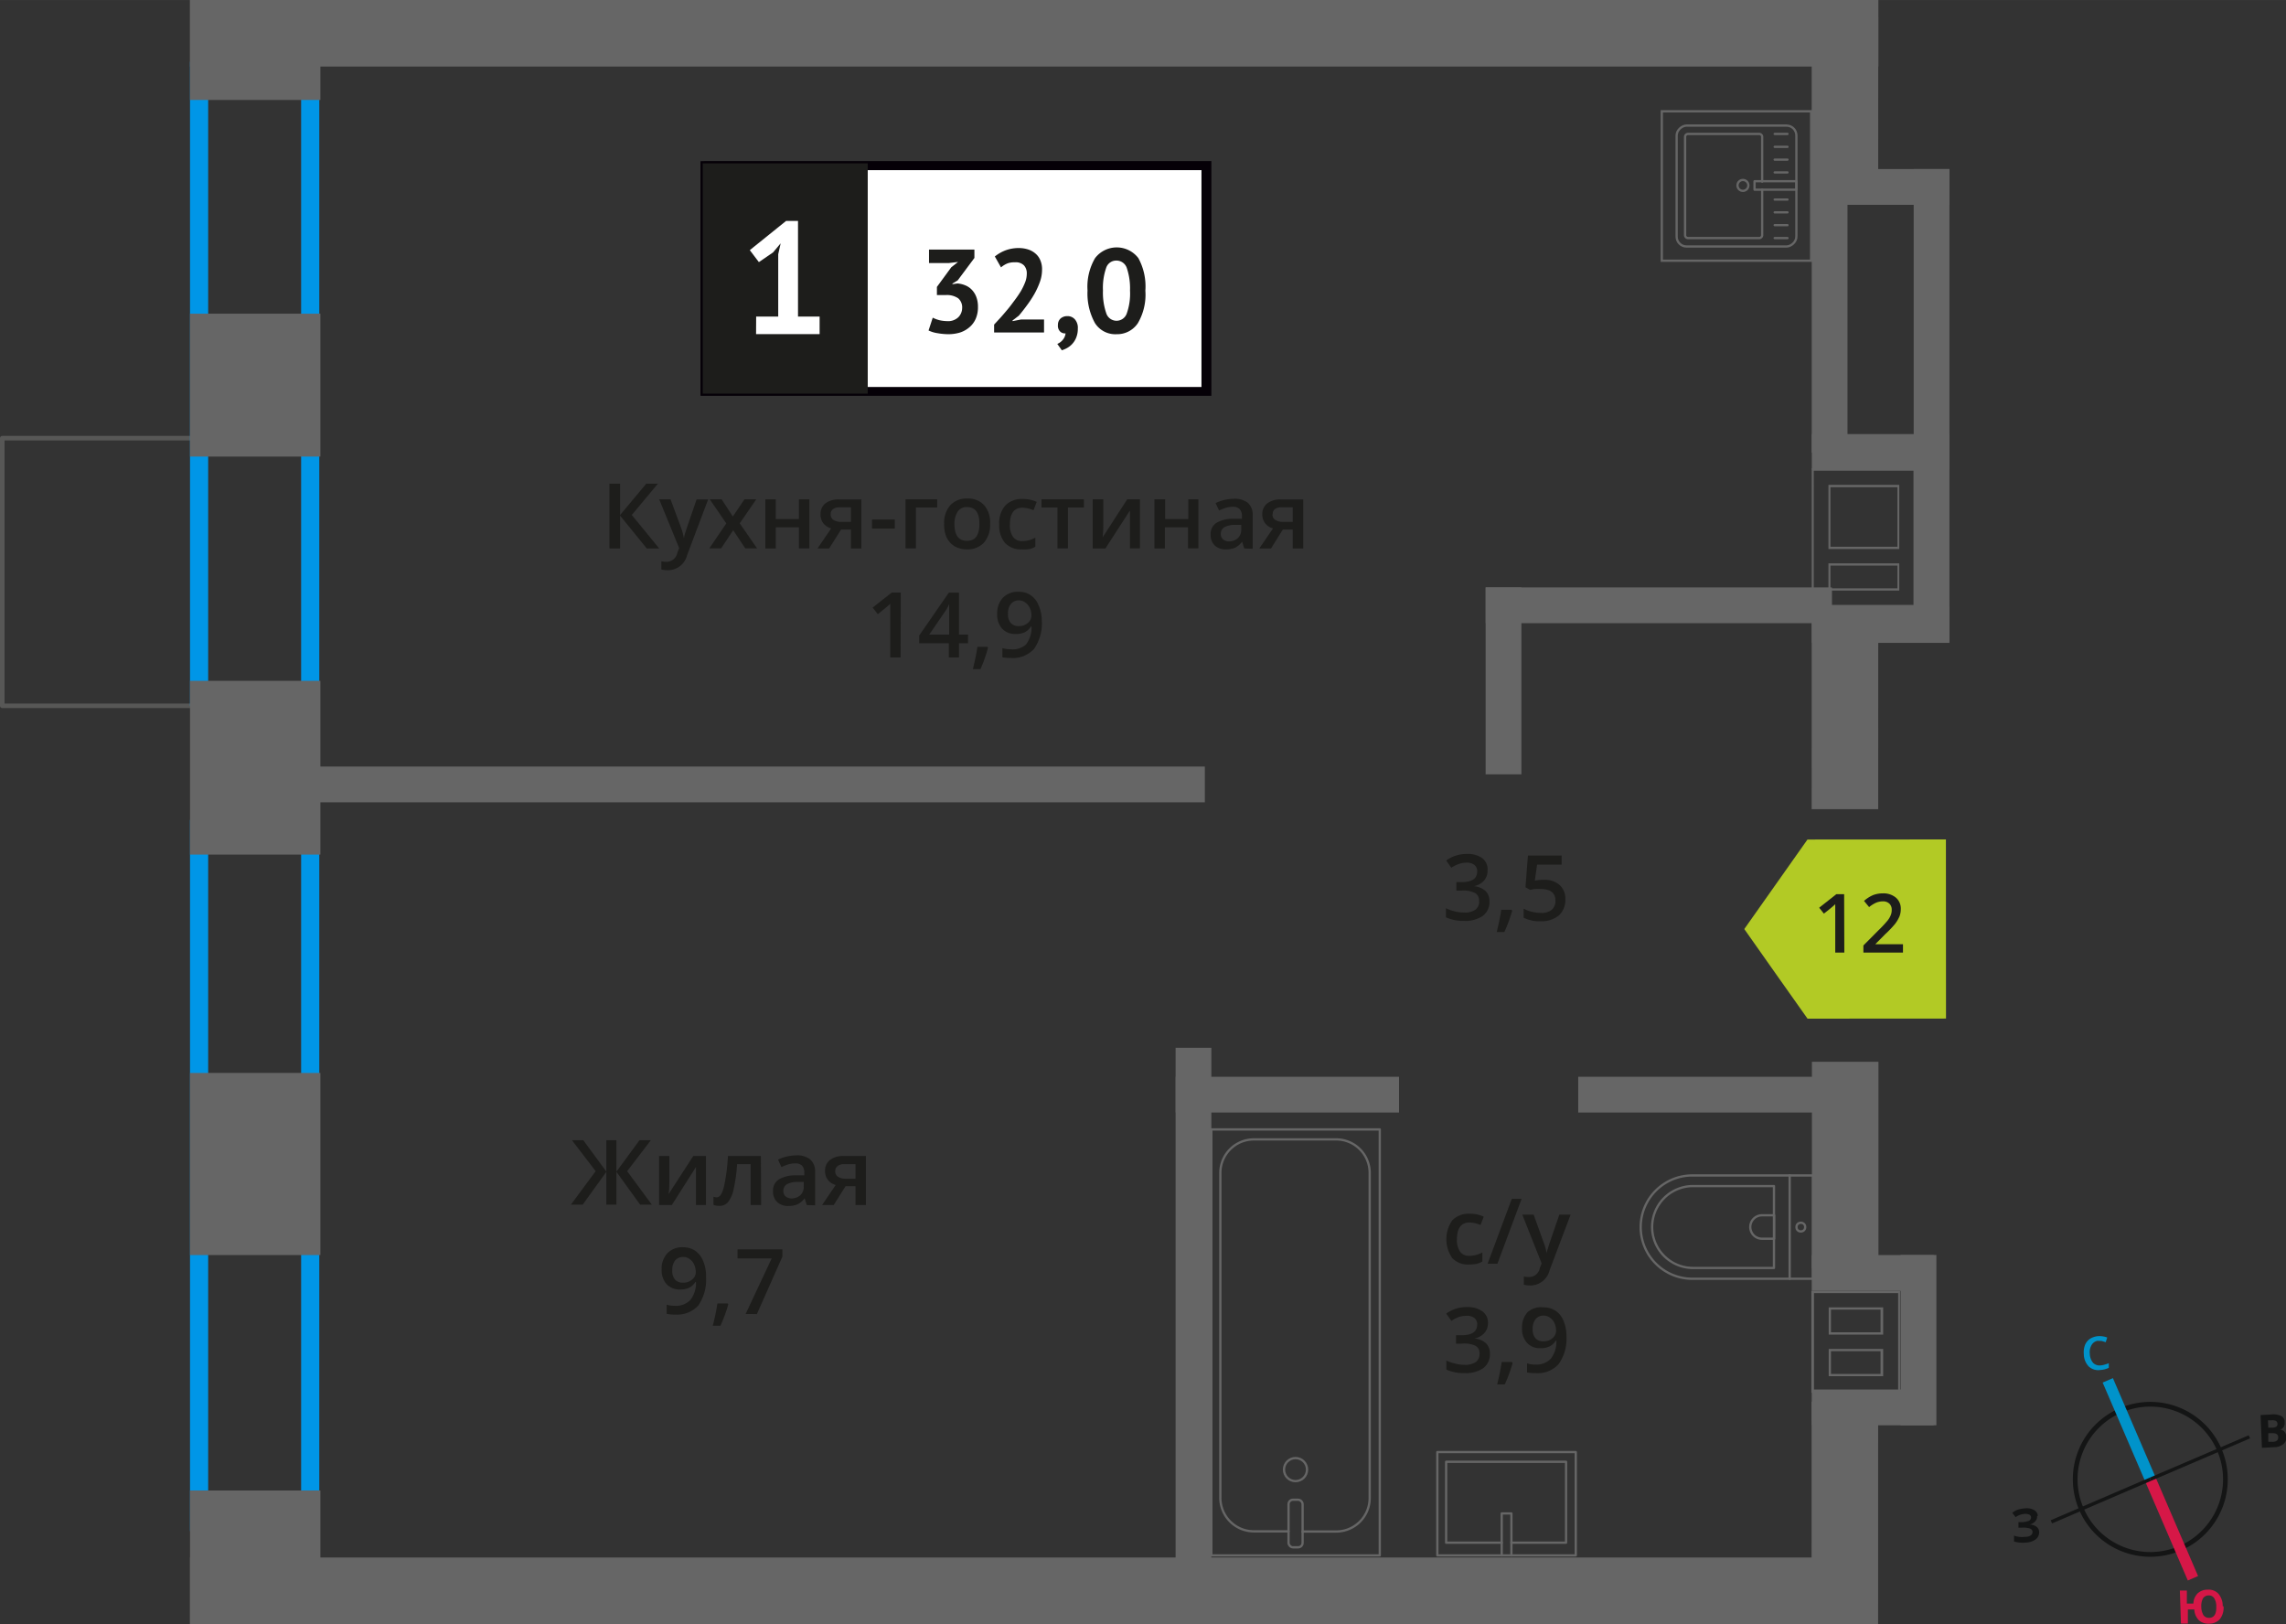 <svg xmlns="http://www.w3.org/2000/svg" width="88.83mm" height="63.11mm" viewBox="0 0 251.8 178.89"><rect x="0" y="0" width="251.8" height="178.89" fill="#333333" stroke="none"/><defs><style>.cls-1,.cls-10,.cls-11,.cls-12,.cls-4{fill:none;}.cls-1{stroke:#575756;}.cls-1,.cls-4{stroke-linecap:round;stroke-linejoin:round;}.cls-1,.cls-8{stroke-width:0.5px;}.cls-2{fill:#0096e7;}.cls-3{fill:#666;}.cls-4{stroke:#666;stroke-width:0.25px;}.cls-5,.cls-8{fill:#1d1d1b;}.cls-6{fill:#fff;}.cls-7{fill:#050007;}.cls-8{stroke:#1d1d1b;stroke-miterlimit:22.93;}.cls-9{fill:#b2ca25;fill-rule:evenodd;}.cls-10{stroke:#141515;stroke-width:0.52px;}.cls-10,.cls-11,.cls-12{stroke-miterlimit:10;}.cls-11{stroke:#0093ca;}.cls-11,.cls-12{stroke-width:1.23px;}.cls-12{stroke:#d61747;}.cls-13{fill:#141515;}.cls-14{fill:#0093ca;}.cls-15{fill:#d61747;}</style></defs><g id="text"><rect class="cls-1" x="-3.94" y="52.45" width="29.48" height="21.1" transform="translate(73.8 52.2) rotate(90)"/><path class="cls-2" d="M33.17,8.8V75.74H22.93V8.8H33.17m2-2H20.93V77.74H35.17V6.8Z"/><path class="cls-2" d="M33.17,92.32v74.31H22.93V92.32H33.17m2-2H20.93v78.31H35.17V90.32Z"/><rect class="cls-3" x="199.56" y="138.24" width="13.43" height="3.94"/><rect class="cls-3" x="199.56" y="153.05" width="13.43" height="3.94"/><rect class="cls-3" x="201.95" y="145.64" width="18.76" height="3.94" transform="translate(358.93 -63.72) rotate(90)"/><path class="cls-3" d="M199.81,142.43h9.27v10.72h-9.27V142.43m7.62,4.57v-3h-6v3h6m-6,4.58h6v-3h-6v3m-1.91-9.4V153.4h9.77V142.18Zm7.62,4.57h-5.46v-2.5h5.46v2.5Zm-5.46,4.58v-2.5h5.46v2.5Z"/><rect class="cls-3" x="199.56" y="18.62" width="15.16" height="3.94" transform="translate(414.29 41.18) rotate(180)"/><rect class="cls-3" x="197.18" y="32.23" width="31.15" height="3.94" transform="translate(246.96 -178.56) rotate(90)"/><rect class="cls-3" x="185.95" y="32.33" width="31.15" height="3.94" transform="translate(235.83 -167.23) rotate(90)"/><rect class="cls-3" x="199.56" y="66.88" width="15.16" height="3.94" transform="translate(414.29 137.69) rotate(180)"/><rect class="cls-3" x="199.56" y="47.81" width="15.16" height="3.94" transform="translate(414.29 99.56) rotate(180)"/><rect class="cls-3" x="201.38" y="57.29" width="22.75" height="3.94" transform="translate(272.02 -153.5) rotate(90)"/><path class="cls-3" d="M210.78,51.84V66.63h-11V51.84h11m-9.38,8.63h7.8V53.41h-7.8v7.06m0,4.58h7.8v-3h-7.8v3M211,51.59H199.56V66.88H211V51.59Zm-9.38,8.63V53.66H209v6.56Zm0,4.58V62.3H209v2.5Z"/><rect class="cls-3" x="20.24" y="35.23" width="15.74" height="14.36" transform="translate(70.52 14.31) rotate(90)"/><rect class="cls-3" x="18.08" y="121.03" width="20.06" height="14.36" transform="translate(156.32 100.1) rotate(90)"/><rect class="cls-3" x="20.75" y="164.35" width="14.71" height="14.36" transform="translate(199.64 143.42) rotate(90)"/><rect class="cls-3" x="18.54" y="77.38" width="19.14" height="14.36" transform="translate(112.67 56.45) rotate(90)"/><rect class="cls-3" x="22.61" y="-1.68" width="11.01" height="14.36" transform="translate(33.61 -22.61) rotate(90)"/><rect class="cls-3" x="20.93" y="171.55" width="184.97" height="7.33"/><rect class="cls-3" x="20.93" width="185.97" height="7.33"/><rect class="cls-3" x="190.99" y="162.98" width="24.49" height="7.33" transform="translate(369.89 -36.57) rotate(90.01)"/><rect class="cls-3" x="191.84" y="124.66" width="22.77" height="7.33" transform="matrix(0, 1, -1, 0, 331.57, -74.89)"/><rect class="cls-3" x="192.11" y="74.34" width="22.24" height="7.33" transform="translate(281.26 -125.21) rotate(90.01)"/><rect class="cls-3" x="194.28" y="7.2" width="17.91" height="7.33" transform="translate(214.12 -192.36) rotate(90.01)"/><rect class="cls-3" x="129.5" y="118.6" width="24.6" height="3.94"/><rect class="cls-3" x="173.84" y="118.6" width="27.95" height="3.94"/><rect class="cls-3" x="163.65" y="64.7" width="38.14" height="3.94"/><rect class="cls-3" x="34.28" y="84.43" width="98.43" height="3.94"/><rect class="cls-3" x="155.32" y="73.03" width="20.59" height="3.94" transform="translate(240.61 -90.62) rotate(90)"/><rect class="cls-3" x="100.61" y="144.29" width="61.7" height="3.94" transform="translate(277.72 14.8) rotate(90)"/><rect class="cls-4" x="133.43" y="124.4" width="18.55" height="46.92"/><rect class="cls-4" x="141.93" y="165.19" width="1.55" height="5.24" rx="0.49"/><path class="cls-4" d="M141.93,168.67h-3.82a3.69,3.69,0,0,1-3.69-3.69V129.19a3.69,3.69,0,0,1,3.69-3.69h9.08a3.69,3.69,0,0,1,3.68,3.69V165a3.69,3.69,0,0,1-3.68,3.69h-3.71"/><circle class="cls-4" cx="142.7" cy="161.87" r="1.27"/><path class="cls-4" d="M180.7,129.46H194a5.69,5.69,0,0,1,5.69,5.69v0a5.69,5.69,0,0,1-5.69,5.69H180.7a0,0,0,0,1,0,0V129.46a0,0,0,0,1,0,0Z" transform="translate(380.41 270.31) rotate(180)"/><path class="cls-4" d="M182,130.65h8.91a4.51,4.51,0,0,1,4.51,4.51v0a4.51,4.51,0,0,1-4.51,4.51H182a0,0,0,0,1,0,0v-9a0,0,0,0,1,0,0Z" transform="translate(377.4 270.31) rotate(180)"/><path class="cls-4" d="M192.78,133.87h1.34a1.29,1.29,0,0,1,1.29,1.29v0a1.29,1.29,0,0,1-1.29,1.29h-1.34a0,0,0,0,1,0,0v-2.58A0,0,0,0,1,192.78,133.87Z" transform="translate(388.2 270.31) rotate(180)"/><circle class="cls-4" cx="198.36" cy="135.16" r="0.48"/><line class="cls-4" x1="197.13" y1="140.85" x2="197.13" y2="129.46"/><rect class="cls-4" x="160.25" y="158" width="11.38" height="15.25" transform="translate(0.32 331.57) rotate(-90)"/><polyline class="cls-4" points="166.48 171.32 166.48 166.7 165.41 166.7 165.41 171.32"/><polyline class="cls-4" points="166.48 169.92 172.5 169.92 172.5 161.01 159.29 161.01 159.29 169.92 165.41 169.92"/><rect class="cls-4" x="184.61" y="13.89" width="13.32" height="13.19" rx="1.09" transform="translate(170.79 211.76) rotate(-90)"/><path class="cls-4" d="M194.1,20V15.07a.32.32,0,0,0-.32-.32h-7.85a.32.32,0,0,0-.32.32V25.9a.32.32,0,0,0,.32.32h7.85a.32.32,0,0,0,.32-.32v-5"/><circle class="cls-4" cx="191.98" cy="20.42" r="0.6"/><rect class="cls-4" x="195.09" y="18.12" width="0.93" height="4.61" transform="translate(175.14 215.98) rotate(-90)"/><line class="cls-4" x1="196.89" y1="26.22" x2="195.48" y2="26.22"/><line class="cls-4" x1="196.89" y1="24.8" x2="195.48" y2="24.8"/><line class="cls-4" x1="196.89" y1="23.39" x2="195.48" y2="23.39"/><line class="cls-4" x1="196.89" y1="21.98" x2="195.48" y2="21.98"/><line class="cls-4" x1="196.89" y1="18.99" x2="195.48" y2="18.99"/><line class="cls-4" x1="196.89" y1="17.58" x2="195.48" y2="17.58"/><line class="cls-4" x1="196.89" y1="16.17" x2="195.48" y2="16.17"/><line class="cls-4" x1="196.89" y1="14.75" x2="195.48" y2="14.75"/><path class="cls-3" d="M199.37,12.38V28.59h-16.2V12.38h16.2m.25-.25h-16.7V28.84h16.7V12.13Z"/><path class="cls-5" d="M65.61,129,63,125.59h1.25l2.54,3.46v-3.46H67.9v3.46l2.54-3.46h1.25L69.08,129l2.72,3.69H70.51l-2.61-3.62v3.62H66.79v-3.62l-2.61,3.62h-1.3Z"/><path class="cls-5" d="M73.73,127.33v2.77c0,.32,0,.79-.08,1.42l2.71-4.19h1.4v5.4h-1.1V130c0-.15,0-.39,0-.73s0-.58,0-.73L74,132.73h-1.4v-5.4Z"/><path class="cls-5" d="M83.84,132.73H82.68v-4.5H81.19a17.72,17.72,0,0,1-.37,2.71,3.5,3.5,0,0,1-.6,1.43,1.2,1.2,0,0,1-1,.45,1.65,1.65,0,0,1-.63-.11v-.9a.92.92,0,0,0,.36.07c.33,0,.59-.37.78-1.12a20.23,20.23,0,0,0,.45-3.43h3.63Z"/><path class="cls-5" d="M88.86,132.73l-.23-.75h0a2.16,2.16,0,0,1-.79.67,2.44,2.44,0,0,1-1,.18,1.73,1.73,0,0,1-1.24-.43,1.62,1.62,0,0,1-.45-1.22,1.43,1.43,0,0,1,.62-1.26,3.54,3.54,0,0,1,1.89-.46l.93,0v-.29a1.08,1.08,0,0,0-.24-.77,1,1,0,0,0-.75-.26,2.67,2.67,0,0,0-.8.12,6.52,6.52,0,0,0-.73.29l-.37-.82a4,4,0,0,1,1-.35,4.45,4.45,0,0,1,1-.12,2.31,2.31,0,0,1,1.55.45,1.76,1.76,0,0,1,.53,1.41v3.64ZM87.15,132a1.42,1.42,0,0,0,1-.35,1.24,1.24,0,0,0,.38-1v-.47l-.69,0a2.38,2.38,0,0,0-1.18.27.82.82,0,0,0-.37.74.73.73,0,0,0,.21.56A1,1,0,0,0,87.15,132Z"/><path class="cls-5" d="M91.83,132.73H90.55l1.5-2.21a1.67,1.67,0,0,1-.86-.56,1.57,1.57,0,0,1-.31-1,1.44,1.44,0,0,1,.55-1.2,2.32,2.32,0,0,1,1.49-.43h2.46v5.4H94.23v-2.08H93.14ZM92,129a.69.69,0,0,0,.31.62,1.53,1.53,0,0,0,.85.21h1.07v-1.6H93a1.13,1.13,0,0,0-.73.2A.67.67,0,0,0,92,129Z"/><path class="cls-5" d="M77.77,140.64a5,5,0,0,1-.85,3.15,3.13,3.13,0,0,1-2.56,1,4,4,0,0,1-.93-.08v-1a3.26,3.26,0,0,0,.87.12,2.21,2.21,0,0,0,1.73-.63,3,3,0,0,0,.63-2H76.6a1.82,1.82,0,0,1-.69.64,2.25,2.25,0,0,1-1,.19,1.94,1.94,0,0,1-1.49-.59,2.3,2.3,0,0,1-.54-1.62,2.47,2.47,0,0,1,.63-1.78,2.24,2.24,0,0,1,1.71-.66,2.35,2.35,0,0,1,1.33.37,2.46,2.46,0,0,1,.87,1.07A4.2,4.2,0,0,1,77.77,140.64Zm-2.49-2.19a1.13,1.13,0,0,0-.92.39,1.68,1.68,0,0,0-.31,1.09,1.47,1.47,0,0,0,.29,1,1.13,1.13,0,0,0,.9.35,1.41,1.41,0,0,0,1-.35,1,1,0,0,0,.4-.81,2,2,0,0,0-.17-.81,1.42,1.42,0,0,0-.47-.6A1.12,1.12,0,0,0,75.28,138.45Z"/><path class="cls-5" d="M80.22,143.68a17,17,0,0,1-.86,2.34h-.85a22.91,22.91,0,0,0,.51-2.45h1.13Z"/><path class="cls-5" d="M82.13,144.73,85,138.61H81.24v-1h4.94v.8l-2.81,6.33Z"/><path class="cls-5" d="M163.85,95.87a1.65,1.65,0,0,1-.39,1.13,2,2,0,0,1-1.12.61v0a2.14,2.14,0,0,1,1.29.53,1.54,1.54,0,0,1,.43,1.14,1.89,1.89,0,0,1-.72,1.59,3.37,3.37,0,0,1-2.07.56,4.65,4.65,0,0,1-2-.39v-1a4.68,4.68,0,0,0,1,.35,4.15,4.15,0,0,0,1,.12,2,2,0,0,0,1.24-.31,1.09,1.09,0,0,0,.41-1,.91.91,0,0,0-.45-.84,2.89,2.89,0,0,0-1.43-.27h-.62v-.93H161c1.14,0,1.71-.39,1.71-1.18a.87.87,0,0,0-.3-.71,1.3,1.3,0,0,0-.88-.25,2.54,2.54,0,0,0-.78.12,3.61,3.61,0,0,0-.89.44l-.56-.8a3.78,3.78,0,0,1,2.28-.72,2.74,2.74,0,0,1,1.69.46A1.53,1.53,0,0,1,163.85,95.87Z"/><path class="cls-5" d="M166.56,100.32a15,15,0,0,1-.86,2.34h-.84c.22-.88.39-1.7.5-2.45h1.13Z"/><path class="cls-5" d="M170.08,96.91a2.45,2.45,0,0,1,1.71.57,2,2,0,0,1,.63,1.56,2.31,2.31,0,0,1-.71,1.79,3,3,0,0,1-2,.64,3.84,3.84,0,0,1-1.88-.39v-1a3.52,3.52,0,0,0,.91.35,4.19,4.19,0,0,0,1,.12,1.74,1.74,0,0,0,1.19-.35,1.25,1.25,0,0,0,.4-1c0-.85-.54-1.28-1.63-1.28a4.72,4.72,0,0,0-.57,0c-.22,0-.42.06-.59.1l-.51-.3.27-3.49h3.71v1h-2.7L169.06,97l.42-.07A5,5,0,0,1,170.08,96.91Z"/><path class="cls-5" d="M161.83,139.28a2.37,2.37,0,0,1-1.87-.71,3.66,3.66,0,0,1,0-4.15,2.48,2.48,0,0,1,1.93-.73,3.51,3.51,0,0,1,1.54.32l-.35.92a3.38,3.38,0,0,0-1.2-.28c-.93,0-1.4.62-1.4,1.86a2.23,2.23,0,0,0,.35,1.36,1.21,1.21,0,0,0,1,.46,3,3,0,0,0,1.45-.38v1a2.46,2.46,0,0,1-.65.26A4.22,4.22,0,0,1,161.83,139.28Z"/><path class="cls-5" d="M167.6,132.05l-2.66,7.14h-1.08l2.66-7.14Z"/><path class="cls-5" d="M167.68,133.79h1.25l1.1,3.06a5.13,5.13,0,0,1,.33,1.23h0c0-.18.09-.4.16-.65s.49-1.47,1.24-3.64H173l-2.31,6.11a2.19,2.19,0,0,1-2.1,1.69,3.65,3.65,0,0,1-.74-.08v-.91a2.68,2.68,0,0,0,.59.06,1.2,1.2,0,0,0,1.17-1l.2-.5Z"/><path class="cls-5" d="M163.9,145.69a1.67,1.67,0,0,1-.39,1.13,2,2,0,0,1-1.11.61v0a2.13,2.13,0,0,1,1.28.53,1.52,1.52,0,0,1,.43,1.14,1.91,1.91,0,0,1-.72,1.59,3.38,3.38,0,0,1-2.07.55,4.68,4.68,0,0,1-2-.38v-1a4.65,4.65,0,0,0,1,.34,3.76,3.76,0,0,0,1,.13,2.07,2.07,0,0,0,1.24-.31,1.1,1.1,0,0,0,.41-.95.91.91,0,0,0-.45-.84A2.89,2.89,0,0,0,161,148h-.62v-.93H161c1.14,0,1.71-.4,1.71-1.19a.85.85,0,0,0-.3-.7,1.29,1.29,0,0,0-.87-.25,3,3,0,0,0-.79.11,3.86,3.86,0,0,0-.88.45l-.57-.8a3.78,3.78,0,0,1,2.28-.72,2.72,2.72,0,0,1,1.69.46A1.53,1.53,0,0,1,163.9,145.69Z"/><path class="cls-5" d="M166.61,150.14a15.79,15.79,0,0,1-.86,2.34h-.84a25,25,0,0,0,.5-2.46h1.13Z"/><path class="cls-5" d="M172.54,147.09a4.88,4.88,0,0,1-.85,3.15,3.08,3.08,0,0,1-2.56,1,4.13,4.13,0,0,1-.93-.07v-1a2.93,2.93,0,0,0,.88.13,2.22,2.22,0,0,0,1.73-.63,3,3,0,0,0,.62-2h-.06a1.72,1.72,0,0,1-.69.63,2.19,2.19,0,0,1-1,.2,1.91,1.91,0,0,1-1.48-.59,2.29,2.29,0,0,1-.55-1.62,2.47,2.47,0,0,1,.63-1.78A2.25,2.25,0,0,1,170,144a2.35,2.35,0,0,1,1.33.37,2.28,2.28,0,0,1,.87,1.07A4.15,4.15,0,0,1,172.54,147.09Zm-2.49-2.18a1.1,1.1,0,0,0-.91.39,1.67,1.67,0,0,0-.32,1.09,1.45,1.45,0,0,0,.3,1,1.1,1.1,0,0,0,.89.35,1.43,1.43,0,0,0,1-.35,1.05,1.05,0,0,0,.39-.81,2,2,0,0,0-.16-.81,1.44,1.44,0,0,0-.47-.6A1.16,1.16,0,0,0,170.05,144.91Z"/><path class="cls-5" d="M72.61,60.41H71.24L68.3,56.79v3.62H67.13V53.27H68.3v3.46l2.89-3.46h1.28l-2.88,3.45Z"/><path class="cls-5" d="M72.61,55h1.25L75,58.07a6.67,6.67,0,0,1,.33,1.23h0a4.66,4.66,0,0,1,.16-.65c.08-.26.49-1.47,1.24-3.64H78l-2.31,6.12a2.19,2.19,0,0,1-2.1,1.68,3.65,3.65,0,0,1-.74-.08v-.91a2.61,2.61,0,0,0,.59.06,1.22,1.22,0,0,0,1.17-1l.2-.51Z"/><path class="cls-5" d="M80,57.65,78.18,55h1.31l1.23,1.89L82,55h1.3l-1.82,2.64,1.91,2.76h-1.3l-1.33-2-1.33,2h-1.3Z"/><path class="cls-5" d="M85.45,55v2.17H88V55h1.15v5.4H88V58.08H85.45v2.33H84.3V55Z"/><path class="cls-5" d="M91.33,60.41H90.05l1.5-2.21a1.67,1.67,0,0,1-.86-.56,1.57,1.57,0,0,1-.31-1,1.46,1.46,0,0,1,.54-1.2,2.37,2.37,0,0,1,1.5-.43h2.46v5.4H93.73V58.33H92.64Zm.17-3.76a.69.69,0,0,0,.31.62,1.51,1.51,0,0,0,.85.21h1.07v-1.6H92.48a1.2,1.2,0,0,0-.73.2A.67.67,0,0,0,91.5,56.65Z"/><path class="cls-5" d="M96.05,58.22v-1h2.51v1Z"/><path class="cls-5" d="M103.23,55v.9h-2.34v4.5H99.74V55Z"/><path class="cls-5" d="M109.06,57.7a3,3,0,0,1-.68,2.07,2.44,2.44,0,0,1-1.89.74,2.69,2.69,0,0,1-1.34-.34,2.32,2.32,0,0,1-.89-1A3.29,3.29,0,0,1,104,57.7a2.91,2.91,0,0,1,.67-2.05,2.45,2.45,0,0,1,1.9-.74,2.38,2.38,0,0,1,1.86.76A2.93,2.93,0,0,1,109.06,57.7Zm-3.93,0c0,1.25.46,1.87,1.38,1.87s1.37-.62,1.37-1.87-.46-1.85-1.38-1.85a1.18,1.18,0,0,0-1,.48A2.48,2.48,0,0,0,105.13,57.7Z"/><path class="cls-5" d="M112.56,60.51a2.38,2.38,0,0,1-1.87-.72,3,3,0,0,1-.63-2,3,3,0,0,1,.66-2.1,2.52,2.52,0,0,1,1.93-.73,3.66,3.66,0,0,1,1.54.32l-.35.92a3.48,3.48,0,0,0-1.2-.28c-.94,0-1.4.62-1.4,1.86a2.17,2.17,0,0,0,.35,1.36,1.19,1.19,0,0,0,1,.46,3,3,0,0,0,1.45-.38v1a2.22,2.22,0,0,1-.66.26A4,4,0,0,1,112.56,60.51Z"/><path class="cls-5" d="M119.39,55v.9h-1.76v4.5h-1.15v-4.5h-1.76V55Z"/><path class="cls-5" d="M121.53,55v2.77c0,.32,0,.79-.08,1.42L124.16,55h1.4v5.4h-1.1V57.69c0-.15,0-.39,0-.73s0-.58,0-.73l-2.7,4.18h-1.4V55Z"/><path class="cls-5" d="M128.34,55v2.17h2.55V55H132v5.4h-1.14V58.08h-2.55v2.33h-1.15V55Z"/><path class="cls-5" d="M137.05,60.41l-.23-.75h0a2.22,2.22,0,0,1-.78.67,2.49,2.49,0,0,1-1,.18,1.74,1.74,0,0,1-1.24-.43,1.61,1.61,0,0,1-.45-1.22,1.45,1.45,0,0,1,.62-1.26,3.59,3.59,0,0,1,1.89-.46l.94,0v-.29a1.1,1.1,0,0,0-.25-.77,1,1,0,0,0-.75-.26,2.61,2.61,0,0,0-.79.12,5.29,5.29,0,0,0-.73.29l-.38-.82a4.29,4.29,0,0,1,1-.35,4.37,4.37,0,0,1,1-.12,2.34,2.34,0,0,1,1.56.45,1.76,1.76,0,0,1,.52,1.41v3.64Zm-1.71-.78a1.46,1.46,0,0,0,1-.35,1.27,1.27,0,0,0,.38-1v-.47l-.7,0a2.41,2.41,0,0,0-1.18.27.84.84,0,0,0-.37.74.74.74,0,0,0,.22.56A.93.93,0,0,0,135.34,59.63Z"/><path class="cls-5" d="M140,60.41h-1.29l1.51-2.21a1.55,1.55,0,0,1-1.18-1.56,1.46,1.46,0,0,1,.55-1.2,2.35,2.35,0,0,1,1.5-.43h2.46v5.4h-1.16V58.33h-1.09Zm.16-3.76a.69.69,0,0,0,.32.62,1.49,1.49,0,0,0,.84.21h1.07v-1.6h-1.25a1.16,1.16,0,0,0-.72.2A.68.68,0,0,0,140.19,56.65Z"/><path class="cls-5" d="M99.2,72.41H98.06V67.8c0-.55,0-1,0-1.31a2.27,2.27,0,0,1-.27.26l-1.1.9-.57-.73,2.1-1.65h1Z"/><path class="cls-5" d="M106.63,70.85h-1v1.56h-1.12V70.85h-3.26V70l3.26-4.72h1.12V69.9h1Zm-2.08-.95V68.11c0-.64,0-1.16,0-1.57h0a4.54,4.54,0,0,1-.43.78l-1.77,2.58Z"/><path class="cls-5" d="M108.82,71.36A15,15,0,0,1,108,73.7h-.84c.22-.88.39-1.7.5-2.45h1.13Z"/><path class="cls-5" d="M114.75,68.32a4.91,4.91,0,0,1-.85,3.15,3.13,3.13,0,0,1-2.56,1,4,4,0,0,1-.93-.08v-1a3.26,3.26,0,0,0,.87.12A2.23,2.23,0,0,0,113,71a3,3,0,0,0,.62-2h-.06a1.75,1.75,0,0,1-.69.64,2.19,2.19,0,0,1-1,.19,1.94,1.94,0,0,1-1.49-.59,2.3,2.3,0,0,1-.54-1.62,2.47,2.47,0,0,1,.63-1.78,2.25,2.25,0,0,1,1.71-.66,2.26,2.26,0,0,1,2.2,1.45A4.11,4.11,0,0,1,114.75,68.32Zm-2.49-2.19a1.1,1.1,0,0,0-.91.39,1.63,1.63,0,0,0-.32,1.09,1.42,1.42,0,0,0,.3,1,1.1,1.1,0,0,0,.89.35,1.45,1.45,0,0,0,1-.35,1.05,1.05,0,0,0,.39-.81,1.84,1.84,0,0,0-.17-.81,1.41,1.41,0,0,0-.47-.6A1.12,1.12,0,0,0,112.26,66.13Z"/><rect class="cls-6" x="77.65" y="18.24" width="54.7" height="24.87"/><path class="cls-7" d="M132.34,18.74H78.25V42.62h54.09Zm-54.64-1h55.73V43.6H77.16V17.75Z"/><rect class="cls-8" x="77.65" y="18.24" width="17.68" height="24.87"/><path class="cls-5" d="M104.33,35.37a1.63,1.63,0,0,0,1.23-.43,1.46,1.46,0,0,0,.42-1,1.32,1.32,0,0,0-.44-1.09,2.22,2.22,0,0,0-1.4-.35h-.94v-.9l1.58-2.16.75-.59-1,.12h-2.2V27.49h5v.92l-1.84,2.47-.58.35v.07l.55-.08a2.77,2.77,0,0,1,.87.21,2.05,2.05,0,0,1,.72.49,2.31,2.31,0,0,1,.49.79,3,3,0,0,1,.18,1.08,3.19,3.19,0,0,1-.25,1.33,2.57,2.57,0,0,1-.71.94,3,3,0,0,1-1,.56,4.47,4.47,0,0,1-1.29.19,7.12,7.12,0,0,1-1.19-.11,3.42,3.42,0,0,1-1-.3l.46-1.41a3.66,3.66,0,0,0,.75.28A4.25,4.25,0,0,0,104.33,35.37Z"/><path class="cls-5" d="M114.78,29.72a4,4,0,0,1-.24,1.34,8.82,8.82,0,0,1-.61,1.33,11.91,11.91,0,0,1-.83,1.26c-.3.41-.59.78-.88,1.12l-.69.53v.07l.94-.18H115v1.43h-5.5v-.87l.71-.77c.26-.29.52-.6.79-.92s.52-.67.77-1a12.43,12.43,0,0,0,.68-1,7.19,7.19,0,0,0,.48-1,2.71,2.71,0,0,0,.17-.94,1.29,1.29,0,0,0-.3-.88,1.26,1.26,0,0,0-1-.35A2.24,2.24,0,0,0,111,29a2.57,2.57,0,0,0-.74.45l-.68-1.2a4.29,4.29,0,0,1,1.16-.67,4.13,4.13,0,0,1,1.52-.26,3.37,3.37,0,0,1,1,.16,2.31,2.31,0,0,1,.81.46,1.93,1.93,0,0,1,.53.75A2.46,2.46,0,0,1,114.78,29.72Z"/><path class="cls-5" d="M116.53,35.79a.93.93,0,0,1,.29-.71,1.09,1.09,0,0,1,.73-.26,1.06,1.06,0,0,1,.86.37,1.4,1.4,0,0,1,.31,1,2.57,2.57,0,0,1-.18,1,2.27,2.27,0,0,1-.45.71,2.3,2.3,0,0,1-.57.44,3.13,3.13,0,0,1-.56.24l-.5-.7a1.55,1.55,0,0,0,.62-.47,1.3,1.3,0,0,0,.29-.69.78.78,0,0,1-.57-.18A.89.89,0,0,1,116.53,35.79Z"/><path class="cls-5" d="M119.79,32a6.23,6.23,0,0,1,.83-3.57,3,3,0,0,1,4.77,0,6.5,6.5,0,0,1,.77,3.58,6.2,6.2,0,0,1-.83,3.59A2.73,2.73,0,0,1,123,36.81a2.65,2.65,0,0,1-2.4-1.24A6.72,6.72,0,0,1,119.79,32Zm1.7,0a6.9,6.9,0,0,0,.35,2.46,1.19,1.19,0,0,0,2.27.07,6.54,6.54,0,0,0,.36-2.53,7,7,0,0,0-.34-2.44,1.2,1.2,0,0,0-1.17-.86,1.16,1.16,0,0,0-1.12.81A6.71,6.71,0,0,0,121.49,32Z"/><path class="cls-6" d="M83.29,34.87h2.43V28l.27-1.2-.84,1-1.56,1.07-1-1.32,4-3.22H87.9V34.87h2.38V36.8h-7Z"/><polygon class="cls-9" points="199.09 112.2 199.09 112.19 195.61 107.27 192.13 102.33 195.61 97.4 199.09 92.47 199.09 92.47 199.09 92.47 214.34 92.46 214.35 112.19 199.1 112.2 199.09 112.2"/><path class="cls-5" d="M203.15,104.92h-1v-4.15c0-.5,0-.89,0-1.18a3,3,0,0,1-.25.23c-.1.09-.42.36-1,.81l-.52-.65,1.89-1.49h.86Z"/><path class="cls-5" d="M209.61,104.92h-4.36v-.78l1.66-1.67a13.28,13.28,0,0,0,1-1.07,2.34,2.34,0,0,0,.35-.59,1.44,1.44,0,0,0,.11-.59.9.9,0,0,0-.26-.69,1,1,0,0,0-.72-.25,2,2,0,0,0-.72.14,3.48,3.48,0,0,0-.79.49l-.56-.68a3.71,3.71,0,0,1,1-.64,3,3,0,0,1,1.08-.19,2.12,2.12,0,0,1,1.43.47,1.58,1.58,0,0,1,.54,1.26,2.25,2.25,0,0,1-.15.82,3.9,3.9,0,0,1-.48.81,11,11,0,0,1-1.07,1.12L206.56,104V104h3.05Z"/><path class="cls-10" d="M233.6,155.34a8.27,8.27,0,1,1-4.34,10.87,8.25,8.25,0,0,1,4.34-10.87Z"/><line class="cls-11" x1="232.17" y1="152.04" x2="236.86" y2="162.94"/><line class="cls-12" x1="241.55" y1="173.84" x2="236.86" y2="162.94"/><polygon class="cls-13" points="225.88 167.45 236.78 162.76 236.93 163.11 226.03 167.8 225.88 167.45"/><polygon class="cls-13" points="247.69 158.09 236.78 162.76 236.93 163.11 247.84 158.43 247.69 158.09"/><path class="cls-14" d="M231.18,147.67a.94.94,0,0,0-.77.44,1.5,1.5,0,0,0-.22,1,1.64,1.64,0,0,0,.36,1,1,1,0,0,0,.84.28,1.63,1.63,0,0,0,.45-.09,2.54,2.54,0,0,0,.44-.15l0,.51a2.51,2.51,0,0,1-.95.24,1.53,1.53,0,0,1-1.26-.39,2,2,0,0,1-.54-1.34,2.35,2.35,0,0,1,.12-1,1.53,1.53,0,0,1,.55-.7,2,2,0,0,1,.91-.3,2.51,2.51,0,0,1,1,.15l-.17.52-.41-.13a1.6,1.6,0,0,0-.44,0Z"/><path class="cls-15" d="M244.92,176.92a2.05,2.05,0,0,1-.38,1.39,1.54,1.54,0,0,1-1.19.53,1.56,1.56,0,0,1-1.14-.37,1.78,1.78,0,0,1-.51-1.2l-.71,0,0,1.56-.76,0-.12-3.64.77,0,0,1.44.72,0a1.65,1.65,0,0,1,.46-1.12,1.54,1.54,0,0,1,1.09-.41,1.45,1.45,0,0,1,1.21.45,2.07,2.07,0,0,1,.47,1.37Zm-2.45.08a1.83,1.83,0,0,0,.24.91.74.74,0,0,0,.62.29c.55,0,.82-.43.79-1.25a1.67,1.67,0,0,0-.24-.93.69.69,0,0,0-.62-.29.74.74,0,0,0-.61.33,1.87,1.87,0,0,0-.18.94Z"/><path class="cls-13" d="M249,155.86l1.14-.06a2.07,2.07,0,0,1,1.12.16.72.72,0,0,1,.39.68.85.85,0,0,1-.12.55.61.61,0,0,1-.39.26v0a.78.78,0,0,1,.5.26,1,1,0,0,1,.2.56.94.94,0,0,1-.32.78,1.54,1.54,0,0,1-1,.35l-1.37.07Zm.85,1.39.44,0a.85.85,0,0,0,.46-.12.42.42,0,0,0-.05-.62,1,1,0,0,0-.5-.07l-.39,0Zm0,.61,0,.95.49,0a.73.73,0,0,0,.47-.14.47.47,0,0,0,.13-.38c0-.29-.24-.45-.66-.43Z"/><path class="cls-13" d="M224.38,167a.71.71,0,0,1-.22.58,1.05,1.05,0,0,1-.65.34v0a1.42,1.42,0,0,1,.78.22.76.76,0,0,1,.32.57,1,1,0,0,1-.36.83,2,2,0,0,1-1.11.37,3.59,3.59,0,0,1-1.3-.12l0-.65a2.5,2.5,0,0,0,.57.14,2.9,2.9,0,0,0,.59,0c.6,0,.9-.22.88-.58a.41.41,0,0,0-.32-.35,2.46,2.46,0,0,0-.89-.08l-.34,0,0-.61.31,0a2.47,2.47,0,0,0,.84-.15.4.4,0,0,0,.24-.39.37.37,0,0,0-.19-.29,1.13,1.13,0,0,0-.51-.08,1.86,1.86,0,0,0-1,.36l-.37-.48a2.17,2.17,0,0,1,.65-.36,4,4,0,0,1,.76-.13,1.65,1.65,0,0,1,1,.19.76.76,0,0,1,.4.63Z"/></g></svg>